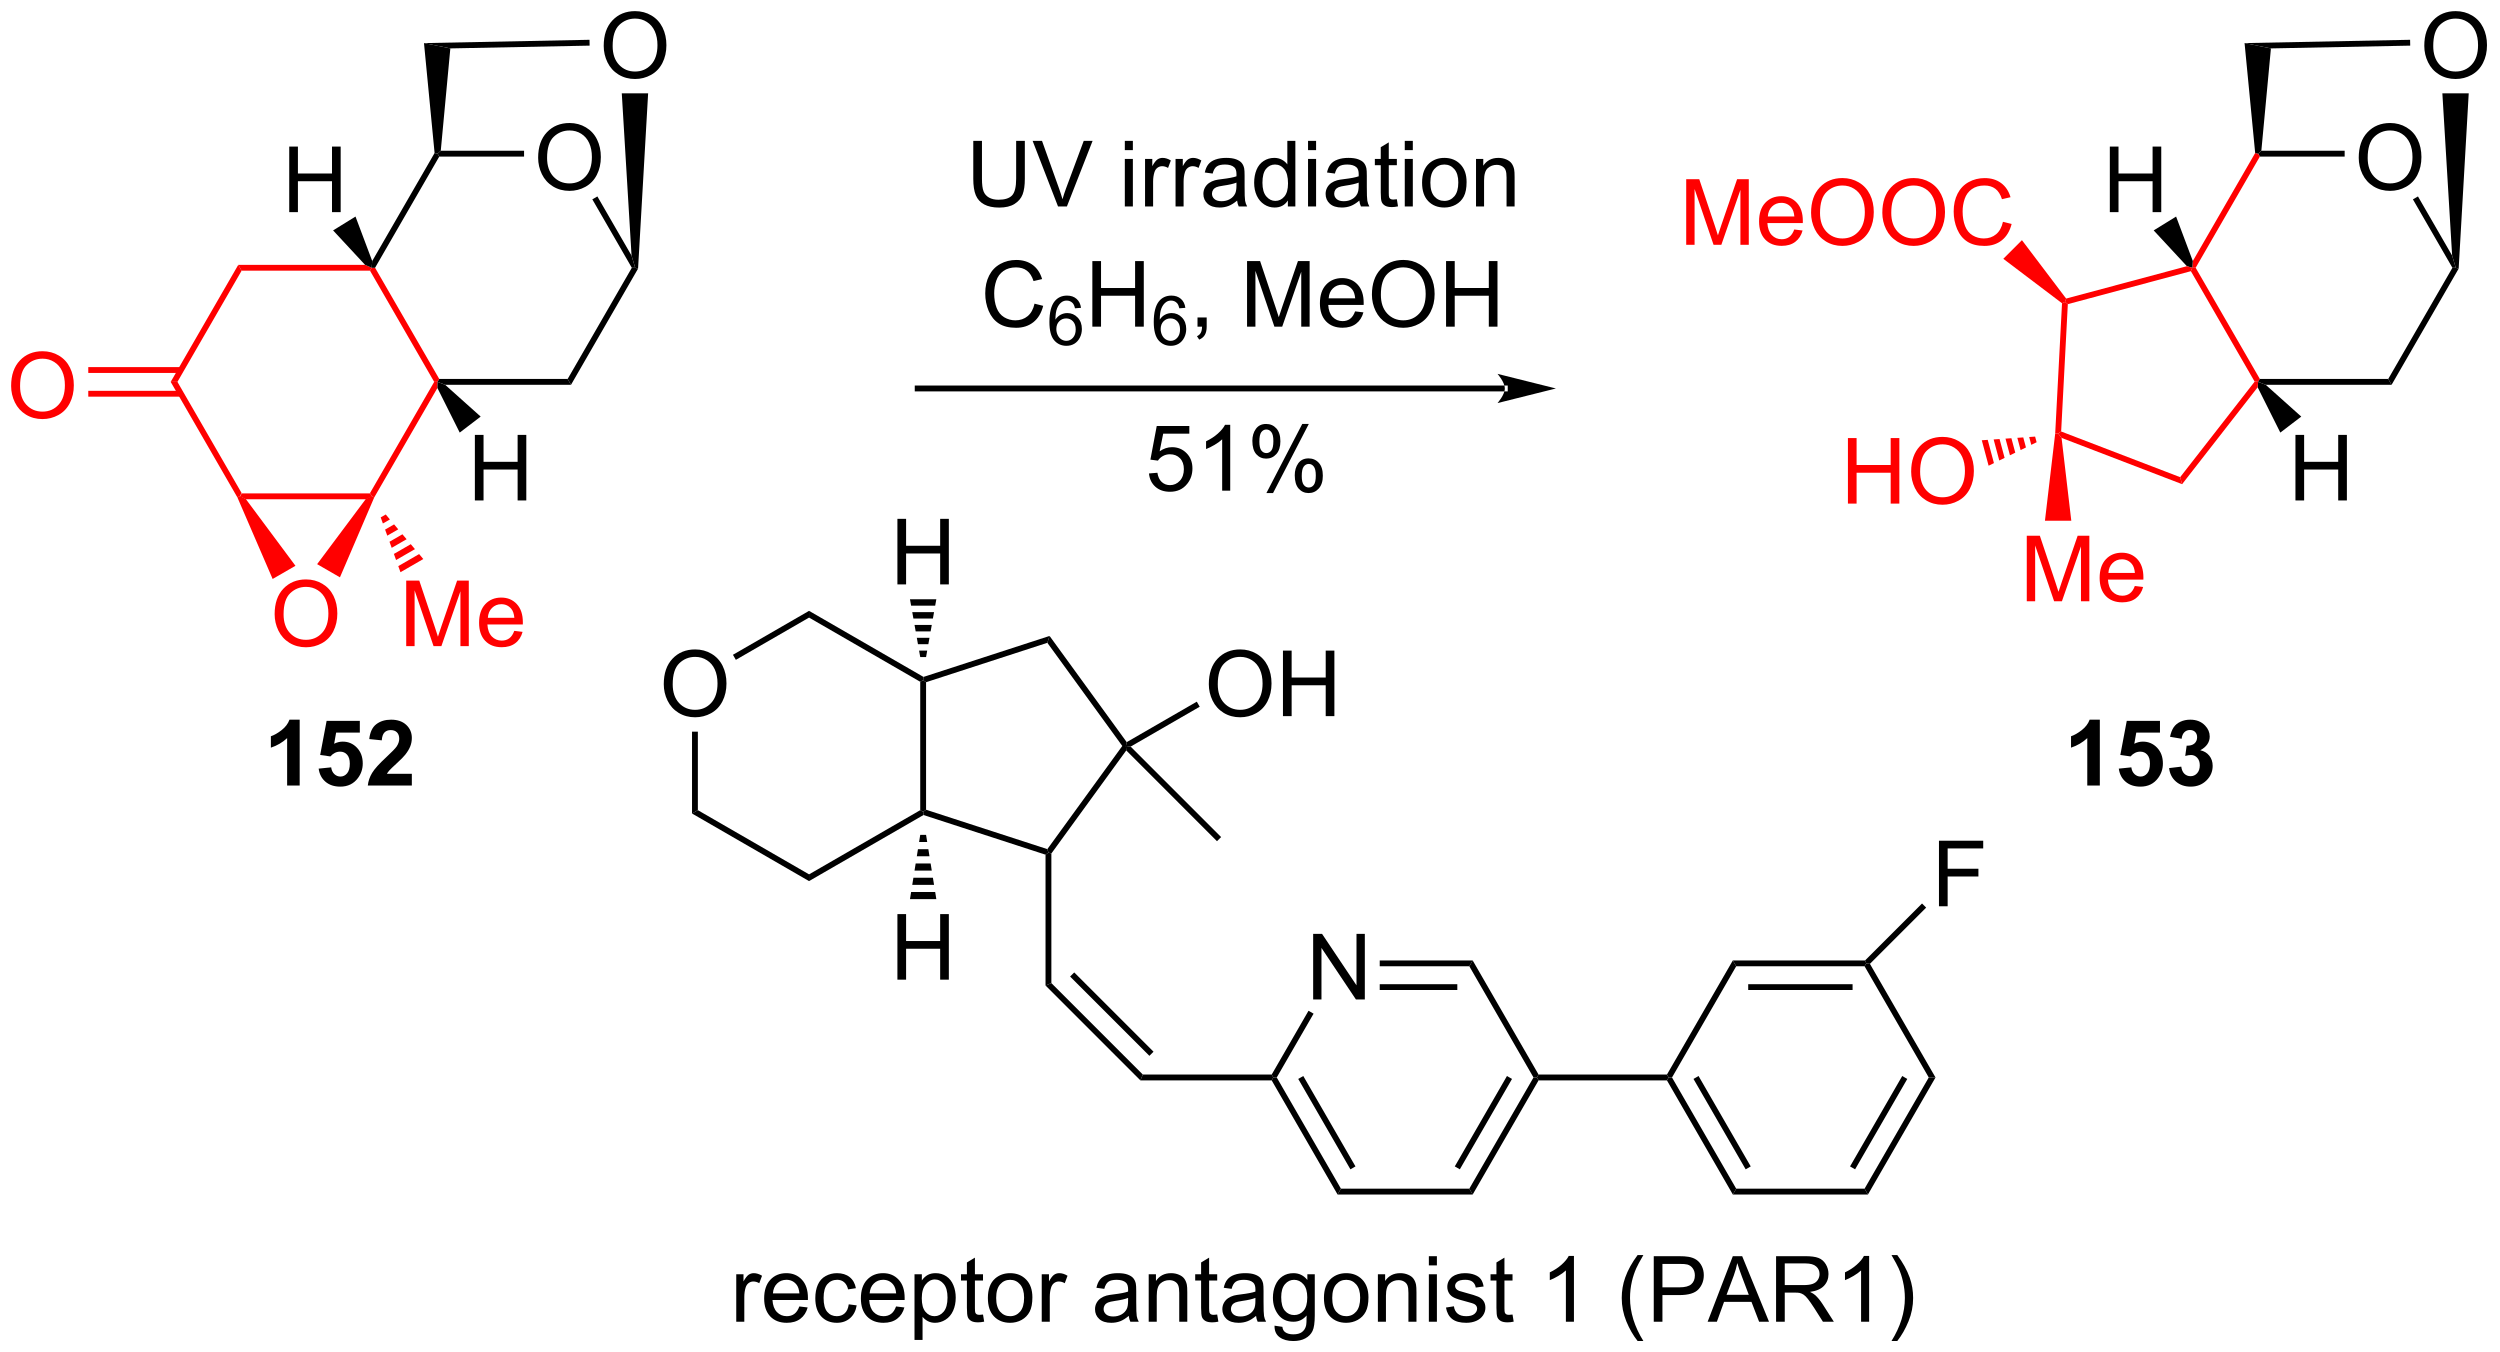 <?xml version="1.0" encoding="UTF-8"?>
<!DOCTYPE svg PUBLIC '-//W3C//DTD SVG 1.0//EN'
          'http://www.w3.org/TR/2001/REC-SVG-20010904/DTD/svg10.dtd'>
<svg stroke-dasharray="none" shape-rendering="auto" xmlns="http://www.w3.org/2000/svg" font-family="'Dialog'" text-rendering="auto" width="599" fill-opacity="1" color-interpolation="auto" color-rendering="auto" preserveAspectRatio="xMidYMid meet" font-size="12px" viewBox="0 0 599 324" fill="black" xmlns:xlink="http://www.w3.org/1999/xlink" stroke="black" image-rendering="auto" stroke-miterlimit="10" stroke-linecap="square" stroke-linejoin="miter" font-style="normal" stroke-width="1" height="324" stroke-dashoffset="0" font-weight="normal" stroke-opacity="1"
><!--Generated by the Batik Graphics2D SVG Generator--><defs id="genericDefs"
  /><g
  ><defs id="defs1"
    ><clipPath clipPathUnits="userSpaceOnUse" id="clipPath1"
      ><path d="M1.032 1.598 L225.483 1.598 L225.483 123.086 L1.032 123.086 L1.032 1.598 Z"
      /></clipPath
      ><clipPath clipPathUnits="userSpaceOnUse" id="clipPath2"
      ><path d="M-0.582 22.284 L-0.582 140.394 L217.628 140.394 L217.628 22.284 Z"
      /></clipPath
    ></defs
    ><g fill="red" transform="scale(2.667,2.667) translate(-1.032,-1.598) matrix(1.029,0,0,1.029,1.63,-21.323)" stroke="red"
    ><path d="M20.882 65.863 L20.377 65.608 L20.524 65.353 L31.738 65.353 L31.885 65.608 L31.378 65.863 Z" stroke="none" clip-path="url(#clipPath2)"
    /></g
    ><g fill="red" transform="matrix(2.743,0,0,2.743,1.596,-61.124)" stroke="red"
    ><path d="M32.106 65.735 L31.885 65.608 L31.738 65.353 L37.345 55.641 L37.64 55.641 L37.626 56.174 Z" stroke="none" clip-path="url(#clipPath2)"
    /></g
    ><g fill="red" transform="matrix(2.743,0,0,2.743,1.596,-61.124)" stroke="red"
    ><path d="M37.787 55.386 L37.64 55.641 L37.345 55.641 L31.738 45.929 L31.885 45.674 L32.18 45.674 Z" stroke="none" clip-path="url(#clipPath2)"
    /></g
    ><g fill="red" transform="matrix(2.743,0,0,2.743,1.596,-61.124)" stroke="red"
    ><path d="M31.307 45.419 L31.885 45.674 L31.738 45.929 L20.524 45.929 L20.229 45.419 Z" stroke="none" clip-path="url(#clipPath2)"
    /></g
    ><g fill="red" transform="matrix(2.743,0,0,2.743,1.596,-61.124)" stroke="red"
    ><path d="M20.229 45.419 L20.524 45.929 L14.917 55.641 L14.328 55.641 Z" stroke="none" clip-path="url(#clipPath2)"
    /></g
    ><g fill="red" transform="matrix(2.743,0,0,2.743,1.596,-61.124)" stroke="red"
    ><path d="M14.328 55.641 L14.917 55.641 L20.524 65.353 L20.377 65.608 L20.156 65.735 Z" stroke="none" clip-path="url(#clipPath2)"
    /></g
    ><g transform="matrix(2.743,0,0,2.743,1.596,-61.124)"
    ><path d="M46.425 36.068 Q46.425 34.641 47.191 33.837 Q47.956 33.029 49.167 33.029 Q49.959 33.029 50.594 33.41 Q51.232 33.787 51.566 34.464 Q51.902 35.141 51.902 36.001 Q51.902 36.873 51.55 37.56 Q51.199 38.248 50.553 38.602 Q49.909 38.956 49.162 38.956 Q48.355 38.956 47.717 38.566 Q47.081 38.172 46.753 37.498 Q46.425 36.821 46.425 36.068 ZM47.206 36.079 Q47.206 37.115 47.761 37.712 Q48.318 38.305 49.159 38.305 Q50.014 38.305 50.566 37.704 Q51.12 37.102 51.12 35.998 Q51.12 35.297 50.883 34.777 Q50.646 34.256 50.191 33.969 Q49.737 33.68 49.17 33.68 Q48.365 33.68 47.784 34.235 Q47.206 34.787 47.206 36.079 Z" stroke="none" clip-path="url(#clipPath2)"
    /></g
    ><g transform="matrix(2.743,0,0,2.743,1.596,-61.124)"
    ><path d="M38.301 55.896 L37.64 55.641 L37.787 55.386 L49.001 55.386 L49.296 55.896 Z" stroke="none" clip-path="url(#clipPath2)"
    /></g
    ><g transform="matrix(2.743,0,0,2.743,1.596,-61.124)"
    ><path d="M49.296 55.896 L49.001 55.386 L54.608 45.674 L54.903 45.674 L55.153 45.75 Z" stroke="none" clip-path="url(#clipPath2)"
    /></g
    ><g transform="matrix(2.743,0,0,2.743,1.596,-61.124)"
    ><path d="M54.584 44.611 L54.903 45.674 L54.608 45.674 L51.157 39.697 L51.599 39.442 Z" stroke="none" clip-path="url(#clipPath2)"
    /></g
    ><g transform="matrix(2.743,0,0,2.743,1.596,-61.124)"
    ><path d="M45.195 35.452 L45.195 35.962 L37.787 35.962 L37.64 35.707 L37.919 35.452 Z" stroke="none" clip-path="url(#clipPath2)"
    /></g
    ><g transform="matrix(2.743,0,0,2.743,1.596,-61.124)"
    ><path d="M37.379 35.649 L37.64 35.707 L37.787 35.962 L32.18 45.674 L31.885 45.674 L31.931 45.085 Z" stroke="none" clip-path="url(#clipPath2)"
    /></g
    ><g fill="red" transform="matrix(2.743,0,0,2.743,1.596,-61.124)" stroke="red"
    ><path d="M23.408 75.935 Q23.408 74.508 24.173 73.704 Q24.939 72.896 26.15 72.896 Q26.942 72.896 27.577 73.277 Q28.215 73.654 28.548 74.331 Q28.884 75.008 28.884 75.868 Q28.884 76.74 28.533 77.428 Q28.181 78.115 27.535 78.469 Q26.892 78.823 26.145 78.823 Q25.337 78.823 24.699 78.433 Q24.064 78.04 23.736 77.365 Q23.408 76.688 23.408 75.935 ZM24.189 75.946 Q24.189 76.982 24.744 77.579 Q25.301 78.172 26.142 78.172 Q26.996 78.172 27.548 77.571 Q28.103 76.969 28.103 75.865 Q28.103 75.165 27.866 74.644 Q27.629 74.123 27.173 73.837 Q26.72 73.547 26.152 73.547 Q25.348 73.547 24.767 74.102 Q24.189 74.654 24.189 75.946 Z" stroke="none" clip-path="url(#clipPath2)"
    /></g
    ><g fill="red" transform="matrix(2.743,0,0,2.743,1.596,-61.124)" stroke="red"
    ><path d="M20.156 65.735 L20.377 65.608 L20.882 65.863 L25.226 71.705 L23.233 72.856 Z" stroke="none" clip-path="url(#clipPath2)"
    /></g
    ><g fill="red" transform="matrix(2.743,0,0,2.743,1.596,-61.124)" stroke="red"
    ><path d="M29.112 72.713 L27.119 71.562 L31.378 65.863 L31.885 65.608 L32.106 65.735 Z" stroke="none" clip-path="url(#clipPath2)"
    /></g
    ><g transform="matrix(2.743,0,0,2.743,1.596,-61.124)"
    ><path d="M37.919 35.452 L37.64 35.707 L37.379 35.649 L36.453 26.048 L38.755 26.512 Z" stroke="none" clip-path="url(#clipPath2)"
    /></g
    ><g transform="matrix(2.743,0,0,2.743,1.596,-61.124)"
    ><path d="M52.152 26.296 Q52.152 24.869 52.917 24.064 Q53.683 23.256 54.894 23.256 Q55.686 23.256 56.321 23.637 Q56.959 24.014 57.292 24.691 Q57.628 25.369 57.628 26.228 Q57.628 27.1 57.277 27.788 Q56.925 28.475 56.279 28.829 Q55.636 29.184 54.889 29.184 Q54.081 29.184 53.443 28.793 Q52.808 28.4 52.48 27.725 Q52.152 27.048 52.152 26.296 ZM52.933 26.306 Q52.933 27.342 53.488 27.939 Q54.045 28.532 54.886 28.532 Q55.74 28.532 56.292 27.931 Q56.847 27.329 56.847 26.225 Q56.847 25.525 56.61 25.004 Q56.373 24.483 55.917 24.197 Q55.464 23.907 54.897 23.907 Q54.092 23.907 53.511 24.462 Q52.933 25.014 52.933 26.306 Z" stroke="none" clip-path="url(#clipPath2)"
    /></g
    ><g transform="matrix(2.743,0,0,2.743,1.596,-61.124)"
    ><path d="M55.153 45.75 L54.903 45.674 L54.584 44.611 L53.73 30.439 L56.032 30.436 Z" stroke="none" clip-path="url(#clipPath2)"
    /></g
    ><g transform="matrix(2.743,0,0,2.743,1.596,-61.124)"
    ><path d="M38.755 26.512 L36.453 26.048 L50.912 25.759 L50.922 26.269 Z" stroke="none" clip-path="url(#clipPath2)"
    /></g
    ><g transform="matrix(2.743,0,0,2.743,1.596,-61.124)"
    ><path d="M24.683 40.814 L24.683 35.087 L25.441 35.087 L25.441 37.439 L28.418 37.439 L28.418 35.087 L29.175 35.087 L29.175 40.814 L28.418 40.814 L28.418 38.114 L25.441 38.114 L25.441 40.814 L24.683 40.814 Z" stroke="none" clip-path="url(#clipPath2)"
    /></g
    ><g transform="matrix(2.743,0,0,2.743,1.596,-61.124)"
    ><path d="M31.931 45.085 L31.885 45.674 L31.307 45.419 L28.514 42.41 L30.471 41.2 Z" stroke="none" clip-path="url(#clipPath2)"
    /></g
    ><g transform="matrix(2.743,0,0,2.743,1.596,-61.124)"
    ><path d="M40.898 65.998 L40.898 60.271 L41.655 60.271 L41.655 62.623 L44.632 62.623 L44.632 60.271 L45.39 60.271 L45.39 65.998 L44.632 65.998 L44.632 63.297 L41.655 63.297 L41.655 65.998 L40.898 65.998 Z" stroke="none" clip-path="url(#clipPath2)"
    /></g
    ><g transform="matrix(2.743,0,0,2.743,1.596,-61.124)"
    ><path d="M37.626 56.174 L37.64 55.641 L38.301 55.896 L41.404 58.673 L39.575 60.07 Z" stroke="none" clip-path="url(#clipPath2)"
    /></g
    ><g fill="red" transform="matrix(2.743,0,0,2.743,1.596,-61.124)" stroke="red"
    ><path d="M0.39 56.002 Q0.39 54.575 1.156 53.77 Q1.922 52.963 3.132 52.963 Q3.924 52.963 4.56 53.343 Q5.198 53.721 5.531 54.398 Q5.867 55.075 5.867 55.934 Q5.867 56.807 5.515 57.494 Q5.164 58.182 4.518 58.536 Q3.875 58.89 3.127 58.89 Q2.32 58.89 1.682 58.499 Q1.047 58.106 0.718 57.432 Q0.39 56.755 0.39 56.002 ZM1.172 56.012 Q1.172 57.049 1.726 57.645 Q2.284 58.239 3.125 58.239 Q3.979 58.239 4.531 57.637 Q5.086 57.036 5.086 55.932 Q5.086 55.231 4.849 54.71 Q4.612 54.189 4.156 53.903 Q3.703 53.614 3.135 53.614 Q2.33 53.614 1.75 54.169 Q1.172 54.721 1.172 56.012 Z" stroke="none" clip-path="url(#clipPath2)"
    /></g
    ><g fill="red" transform="matrix(2.743,0,0,2.743,1.596,-61.124)" stroke="red"
    ><path d="M15.22 54.35 L7.129 54.35 L7.129 54.86 L15.22 54.86 ZM15.22 56.422 L7.129 56.422 L7.129 56.932 L15.22 56.932 Z" stroke="none" clip-path="url(#clipPath2)"
    /></g
    ><g fill="red" transform="matrix(2.743,0,0,2.743,1.596,-61.124)" stroke="red"
    ><path d="M34.901 78.725 L34.901 72.998 L36.042 72.998 L37.399 77.053 Q37.586 77.618 37.672 77.899 Q37.769 77.587 37.977 76.982 L39.347 72.998 L40.367 72.998 L40.367 78.725 L39.636 78.725 L39.636 73.93 L37.972 78.725 L37.289 78.725 L35.633 73.85 L35.633 78.725 L34.901 78.725 ZM44.339 77.389 L45.065 77.477 Q44.894 78.115 44.427 78.467 Q43.964 78.818 43.242 78.818 Q42.331 78.818 41.797 78.258 Q41.266 77.696 41.266 76.685 Q41.266 75.639 41.805 75.06 Q42.344 74.482 43.203 74.482 Q44.034 74.482 44.56 75.05 Q45.089 75.615 45.089 76.641 Q45.089 76.704 45.086 76.829 L41.992 76.829 Q42.032 77.514 42.378 77.878 Q42.727 78.24 43.245 78.24 Q43.633 78.24 43.907 78.037 Q44.18 77.834 44.339 77.389 ZM42.032 76.251 L44.347 76.251 Q44.3 75.727 44.081 75.467 Q43.745 75.06 43.211 75.06 Q42.727 75.06 42.396 75.386 Q42.065 75.709 42.032 76.251 Z" stroke="none" clip-path="url(#clipPath2)"
    /></g
    ><g fill="red" transform="matrix(2.743,0,0,2.743,1.596,-61.124)" stroke="red"
    ><path d="M33.113 67.223 L33.477 67.656 L32.863 68.01 L32.671 67.478 ZM33.842 68.088 L34.206 68.52 L33.247 69.074 L33.055 68.542 ZM34.571 68.953 L34.935 69.385 L33.632 70.138 L33.439 69.606 ZM35.3 69.818 L35.665 70.25 L34.016 71.202 L33.824 70.67 ZM36.029 70.682 L36.394 71.115 L34.4 72.266 L34.208 71.734 Z" stroke="none" clip-path="url(#clipPath2)"
    /></g
    ><g transform="matrix(2.743,0,0,2.743,1.596,-61.124)"
    ><path d="M25.595 90.897 L24.499 90.897 L24.499 86.759 Q23.897 87.321 23.079 87.592 L23.079 86.595 Q23.509 86.454 24.012 86.064 Q24.517 85.67 24.704 85.147 L25.595 85.147 L25.595 90.897 ZM27.253 89.423 L28.346 89.311 Q28.393 89.681 28.622 89.9 Q28.854 90.116 29.154 90.116 Q29.497 90.116 29.734 89.837 Q29.974 89.556 29.974 88.993 Q29.974 88.467 29.737 88.204 Q29.503 87.939 29.122 87.939 Q28.651 87.939 28.276 88.358 L27.385 88.228 L27.948 85.249 L30.849 85.249 L30.849 86.275 L28.779 86.275 L28.607 87.249 Q28.974 87.064 29.357 87.064 Q30.088 87.064 30.596 87.595 Q31.104 88.126 31.104 88.975 Q31.104 89.681 30.693 90.235 Q30.135 90.996 29.143 90.996 Q28.349 90.996 27.849 90.569 Q27.349 90.142 27.253 89.423 ZM35.392 89.876 L35.392 90.897 L31.546 90.897 Q31.608 90.319 31.921 89.8 Q32.233 89.282 33.155 88.428 Q33.897 87.735 34.064 87.491 Q34.29 87.15 34.29 86.819 Q34.29 86.452 34.092 86.254 Q33.897 86.056 33.548 86.056 Q33.204 86.056 33.001 86.264 Q32.798 86.47 32.767 86.952 L31.673 86.842 Q31.772 85.936 32.288 85.543 Q32.803 85.147 33.577 85.147 Q34.423 85.147 34.907 85.605 Q35.392 86.061 35.392 86.741 Q35.392 87.126 35.254 87.478 Q35.116 87.827 34.814 88.209 Q34.616 88.462 34.095 88.939 Q33.577 89.415 33.436 89.571 Q33.298 89.728 33.212 89.876 L35.392 89.876 Z" stroke="none" clip-path="url(#clipPath2)"
    /></g
    ><g fill="red" transform="matrix(2.743,0,0,2.743,1.596,-61.124)" stroke="red"
    ><path d="M196.815 55.386 L196.667 55.641 L196.361 55.62 L190.79 45.971 L190.913 45.674 L191.208 45.674 Z" stroke="none" clip-path="url(#clipPath2)"
    /></g
    ><g transform="matrix(2.743,0,0,2.743,1.596,-61.124)"
    ><path d="M205.453 36.068 Q205.453 34.641 206.218 33.837 Q206.984 33.029 208.195 33.029 Q208.987 33.029 209.622 33.41 Q210.26 33.787 210.593 34.464 Q210.929 35.141 210.929 36.001 Q210.929 36.873 210.578 37.56 Q210.226 38.248 209.58 38.602 Q208.937 38.956 208.19 38.956 Q207.382 38.956 206.744 38.566 Q206.109 38.172 205.781 37.498 Q205.453 36.821 205.453 36.068 ZM206.234 36.079 Q206.234 37.115 206.789 37.712 Q207.346 38.305 208.187 38.305 Q209.041 38.305 209.593 37.704 Q210.148 37.102 210.148 35.998 Q210.148 35.297 209.911 34.777 Q209.674 34.256 209.218 33.969 Q208.765 33.68 208.198 33.68 Q207.393 33.68 206.812 34.235 Q206.234 34.787 206.234 36.079 Z" stroke="none" clip-path="url(#clipPath2)"
    /></g
    ><g transform="matrix(2.743,0,0,2.743,1.596,-61.124)"
    ><path d="M197.328 55.896 L196.667 55.641 L196.815 55.386 L208.029 55.386 L208.323 55.896 Z" stroke="none" clip-path="url(#clipPath2)"
    /></g
    ><g transform="matrix(2.743,0,0,2.743,1.596,-61.124)"
    ><path d="M208.323 55.896 L208.029 55.386 L213.636 45.674 L213.93 45.674 L214.181 45.75 Z" stroke="none" clip-path="url(#clipPath2)"
    /></g
    ><g transform="matrix(2.743,0,0,2.743,1.596,-61.124)"
    ><path d="M213.611 44.611 L213.93 45.674 L213.636 45.674 L210.185 39.697 L210.627 39.442 Z" stroke="none" clip-path="url(#clipPath2)"
    /></g
    ><g transform="matrix(2.743,0,0,2.743,1.596,-61.124)"
    ><path d="M204.223 35.452 L204.223 35.962 L196.815 35.962 L196.667 35.707 L196.946 35.452 Z" stroke="none" clip-path="url(#clipPath2)"
    /></g
    ><g fill="red" transform="matrix(2.743,0,0,2.743,1.596,-61.124)" stroke="red"
    ><path d="M196.407 35.649 L196.667 35.707 L196.815 35.962 L191.208 45.674 L190.913 45.674 L190.959 45.085 Z" stroke="none" clip-path="url(#clipPath2)"
    /></g
    ><g transform="matrix(2.743,0,0,2.743,1.596,-61.124)"
    ><path d="M196.946 35.452 L196.667 35.707 L196.407 35.649 L195.48 26.048 L197.783 26.512 Z" stroke="none" clip-path="url(#clipPath2)"
    /></g
    ><g transform="matrix(2.743,0,0,2.743,1.596,-61.124)"
    ><path d="M211.179 26.296 Q211.179 24.869 211.945 24.064 Q212.711 23.256 213.922 23.256 Q214.713 23.256 215.349 23.637 Q215.987 24.014 216.32 24.691 Q216.656 25.369 216.656 26.228 Q216.656 27.1 216.304 27.788 Q215.953 28.475 215.307 28.829 Q214.664 29.184 213.917 29.184 Q213.109 29.184 212.471 28.793 Q211.836 28.4 211.508 27.725 Q211.179 27.048 211.179 26.296 ZM211.961 26.306 Q211.961 27.342 212.516 27.939 Q213.073 28.532 213.914 28.532 Q214.768 28.532 215.32 27.931 Q215.875 27.329 215.875 26.225 Q215.875 25.525 215.638 25.004 Q215.401 24.483 214.945 24.197 Q214.492 23.907 213.924 23.907 Q213.12 23.907 212.539 24.462 Q211.961 25.014 211.961 26.306 Z" stroke="none" clip-path="url(#clipPath2)"
    /></g
    ><g transform="matrix(2.743,0,0,2.743,1.596,-61.124)"
    ><path d="M214.181 45.75 L213.93 45.674 L213.611 44.611 L212.758 30.439 L215.06 30.436 Z" stroke="none" clip-path="url(#clipPath2)"
    /></g
    ><g transform="matrix(2.743,0,0,2.743,1.596,-61.124)"
    ><path d="M197.783 26.512 L195.48 26.048 L209.94 25.759 L209.95 26.269 Z" stroke="none" clip-path="url(#clipPath2)"
    /></g
    ><g transform="matrix(2.743,0,0,2.743,1.596,-61.124)"
    ><path d="M183.711 40.814 L183.711 35.087 L184.469 35.087 L184.469 37.439 L187.446 37.439 L187.446 35.087 L188.203 35.087 L188.203 40.814 L187.446 40.814 L187.446 38.114 L184.469 38.114 L184.469 40.814 L183.711 40.814 Z" stroke="none" clip-path="url(#clipPath2)"
    /></g
    ><g transform="matrix(2.743,0,0,2.743,1.596,-61.124)"
    ><path d="M190.959 45.085 L190.913 45.674 L190.443 45.536 L187.541 42.41 L189.499 41.2 Z" stroke="none" clip-path="url(#clipPath2)"
    /></g
    ><g transform="matrix(2.743,0,0,2.743,1.596,-61.124)"
    ><path d="M199.925 65.998 L199.925 60.271 L200.683 60.271 L200.683 62.623 L203.66 62.623 L203.66 60.271 L204.417 60.271 L204.417 65.998 L203.66 65.998 L203.66 63.297 L200.683 63.297 L200.683 65.998 L199.925 65.998 Z" stroke="none" clip-path="url(#clipPath2)"
    /></g
    ><g transform="matrix(2.743,0,0,2.743,1.596,-61.124)"
    ><path d="M196.623 56.113 L196.667 55.641 L197.328 55.896 L200.432 58.673 L198.603 60.07 Z" stroke="none" clip-path="url(#clipPath2)"
    /></g
    ><g transform="matrix(2.743,0,0,2.743,1.596,-61.124)"
    ><path d="M182.837 90.897 L181.741 90.897 L181.741 86.759 Q181.139 87.321 180.322 87.592 L180.322 86.595 Q180.751 86.454 181.254 86.064 Q181.759 85.67 181.947 85.147 L182.837 85.147 L182.837 90.897 ZM184.495 89.423 L185.589 89.311 Q185.636 89.681 185.865 89.9 Q186.096 90.116 186.396 90.116 Q186.74 90.116 186.977 89.837 Q187.216 89.556 187.216 88.993 Q187.216 88.467 186.979 88.204 Q186.745 87.939 186.365 87.939 Q185.893 87.939 185.518 88.358 L184.628 88.228 L185.19 85.249 L188.091 85.249 L188.091 86.275 L186.021 86.275 L185.849 87.249 Q186.216 87.064 186.599 87.064 Q187.331 87.064 187.839 87.595 Q188.346 88.126 188.346 88.975 Q188.346 89.681 187.935 90.235 Q187.378 90.996 186.386 90.996 Q185.591 90.996 185.091 90.569 Q184.591 90.142 184.495 89.423 ZM188.889 89.376 L189.952 89.249 Q190.001 89.655 190.223 89.871 Q190.447 90.084 190.764 90.084 Q191.103 90.084 191.335 89.827 Q191.569 89.569 191.569 89.131 Q191.569 88.717 191.345 88.475 Q191.124 88.233 190.804 88.233 Q190.593 88.233 190.298 88.314 L190.421 87.42 Q190.866 87.431 191.1 87.228 Q191.335 87.022 191.335 86.681 Q191.335 86.392 191.163 86.22 Q190.991 86.048 190.705 86.048 Q190.423 86.048 190.223 86.243 Q190.025 86.439 189.983 86.814 L188.97 86.642 Q189.077 86.124 189.288 85.814 Q189.501 85.501 189.882 85.324 Q190.264 85.147 190.736 85.147 Q191.546 85.147 192.033 85.662 Q192.436 86.084 192.436 86.616 Q192.436 87.368 191.611 87.819 Q192.103 87.923 192.397 88.29 Q192.694 88.657 192.694 89.178 Q192.694 89.931 192.142 90.465 Q191.593 90.996 190.772 90.996 Q189.994 90.996 189.481 90.548 Q188.97 90.1 188.889 89.376 Z" stroke="none" clip-path="url(#clipPath2)"
    /></g
    ><g fill="red" transform="matrix(2.743,0,0,2.743,1.596,-61.124)" stroke="red"
    ><path d="M190.443 45.536 L190.913 45.674 L190.79 45.971 L180.042 48.851 L179.797 48.653 L179.894 48.363 Z" stroke="none" clip-path="url(#clipPath2)"
    /></g
    ><g fill="red" transform="matrix(2.743,0,0,2.743,1.596,-61.124)" stroke="red"
    ><path d="M179.535 48.772 L179.797 48.653 L180.042 48.851 L179.459 59.974 L179.194 60.146 L178.939 60.151 Z" stroke="none" clip-path="url(#clipPath2)"
    /></g
    ><g fill="red" transform="matrix(2.743,0,0,2.743,1.596,-61.124)" stroke="red"
    ><path d="M179.495 60.534 L179.194 60.146 L179.459 59.974 L189.854 63.964 L190.024 64.576 Z" stroke="none" clip-path="url(#clipPath2)"
    /></g
    ><g fill="red" transform="matrix(2.743,0,0,2.743,1.596,-61.124)" stroke="red"
    ><path d="M190.024 64.576 L189.854 63.964 L196.361 55.62 L196.667 55.641 L196.623 56.113 Z" stroke="none" clip-path="url(#clipPath2)"
    /></g
    ><g fill="red" transform="matrix(2.743,0,0,2.743,1.596,-61.124)" stroke="red"
    ><path d="M146.708 43.665 L146.708 37.938 L147.848 37.938 L149.205 41.993 Q149.392 42.558 149.478 42.84 Q149.575 42.527 149.783 41.923 L151.153 37.938 L152.174 37.938 L152.174 43.665 L151.442 43.665 L151.442 38.871 L149.778 43.665 L149.096 43.665 L147.439 38.79 L147.439 43.665 L146.708 43.665 ZM156.145 42.329 L156.872 42.418 Q156.7 43.056 156.234 43.407 Q155.77 43.759 155.049 43.759 Q154.137 43.759 153.603 43.199 Q153.072 42.636 153.072 41.626 Q153.072 40.579 153.611 40.001 Q154.15 39.423 155.01 39.423 Q155.84 39.423 156.366 39.99 Q156.895 40.556 156.895 41.582 Q156.895 41.644 156.892 41.769 L153.799 41.769 Q153.838 42.454 154.184 42.819 Q154.533 43.181 155.051 43.181 Q155.439 43.181 155.713 42.977 Q155.986 42.774 156.145 42.329 ZM153.838 41.191 L156.153 41.191 Q156.106 40.668 155.887 40.407 Q155.551 40.001 155.017 40.001 Q154.533 40.001 154.202 40.327 Q153.872 40.649 153.838 41.191 ZM157.615 40.876 Q157.615 39.449 158.381 38.644 Q159.146 37.837 160.357 37.837 Q161.149 37.837 161.784 38.217 Q162.422 38.595 162.756 39.272 Q163.092 39.949 163.092 40.808 Q163.092 41.681 162.74 42.368 Q162.388 43.056 161.743 43.41 Q161.1 43.764 160.352 43.764 Q159.545 43.764 158.907 43.373 Q158.271 42.98 157.943 42.306 Q157.615 41.629 157.615 40.876 ZM158.396 40.886 Q158.396 41.923 158.951 42.519 Q159.508 43.113 160.35 43.113 Q161.204 43.113 161.756 42.511 Q162.31 41.91 162.31 40.806 Q162.31 40.105 162.073 39.584 Q161.837 39.063 161.381 38.777 Q160.928 38.488 160.36 38.488 Q159.555 38.488 158.975 39.043 Q158.396 39.595 158.396 40.886 ZM163.838 40.876 Q163.838 39.449 164.603 38.644 Q165.369 37.837 166.58 37.837 Q167.372 37.837 168.007 38.217 Q168.645 38.595 168.978 39.272 Q169.314 39.949 169.314 40.808 Q169.314 41.681 168.963 42.368 Q168.611 43.056 167.965 43.41 Q167.322 43.764 166.575 43.764 Q165.767 43.764 165.129 43.373 Q164.494 42.98 164.166 42.306 Q163.838 41.629 163.838 40.876 ZM164.619 40.886 Q164.619 41.923 165.174 42.519 Q165.731 43.113 166.572 43.113 Q167.426 43.113 167.978 42.511 Q168.533 41.91 168.533 40.806 Q168.533 40.105 168.296 39.584 Q168.059 39.063 167.603 38.777 Q167.15 38.488 166.583 38.488 Q165.778 38.488 165.197 39.043 Q164.619 39.595 164.619 40.886 ZM174.375 41.657 L175.133 41.847 Q174.896 42.782 174.277 43.274 Q173.657 43.764 172.763 43.764 Q171.837 43.764 171.256 43.386 Q170.678 43.009 170.373 42.295 Q170.071 41.579 170.071 40.759 Q170.071 39.863 170.412 39.199 Q170.756 38.532 171.386 38.186 Q172.016 37.84 172.774 37.84 Q173.633 37.84 174.219 38.277 Q174.805 38.715 175.037 39.509 L174.29 39.683 Q174.092 39.058 173.712 38.774 Q173.334 38.488 172.758 38.488 Q172.1 38.488 171.654 38.806 Q171.212 39.121 171.032 39.655 Q170.852 40.188 170.852 40.754 Q170.852 41.485 171.066 42.03 Q171.279 42.574 171.727 42.845 Q172.178 43.113 172.701 43.113 Q173.337 43.113 173.777 42.746 Q174.219 42.379 174.375 41.657 Z" stroke="none" clip-path="url(#clipPath2)"
    /></g
    ><g fill="red" transform="matrix(2.743,0,0,2.743,1.596,-61.124)" stroke="red"
    ><path d="M179.894 48.363 L179.797 48.653 L179.535 48.772 L174.406 44.89 L176.034 43.262 Z" stroke="none" clip-path="url(#clipPath2)"
    /></g
    ><g fill="red" transform="matrix(2.743,0,0,2.743,1.596,-61.124)" stroke="red"
    ><path d="M160.834 66.274 L160.834 60.548 L161.591 60.548 L161.591 62.899 L164.568 62.899 L164.568 60.548 L165.326 60.548 L165.326 66.274 L164.568 66.274 L164.568 63.574 L161.591 63.574 L161.591 66.274 L160.834 66.274 ZM166.358 63.485 Q166.358 62.058 167.124 61.254 Q167.89 60.446 169.101 60.446 Q169.892 60.446 170.528 60.827 Q171.166 61.204 171.499 61.881 Q171.835 62.558 171.835 63.418 Q171.835 64.29 171.483 64.978 Q171.132 65.665 170.486 66.019 Q169.843 66.373 169.095 66.373 Q168.288 66.373 167.65 65.983 Q167.015 65.59 166.686 64.915 Q166.358 64.238 166.358 63.485 ZM167.14 63.496 Q167.14 64.532 167.694 65.129 Q168.252 65.722 169.093 65.722 Q169.947 65.722 170.499 65.121 Q171.054 64.519 171.054 63.415 Q171.054 62.715 170.817 62.194 Q170.58 61.673 170.124 61.386 Q169.671 61.097 169.103 61.097 Q168.298 61.097 167.718 61.652 Q167.14 62.204 167.14 63.496 Z" stroke="none" clip-path="url(#clipPath2)"
    /></g
    ><g fill="red" transform="matrix(2.743,0,0,2.743,1.596,-61.124)" stroke="red"
    ><path d="M177.316 60.913 L176.85 61.141 L176.667 60.456 L177.184 60.42 ZM176.384 61.369 L175.918 61.597 L175.632 60.527 L176.149 60.492 ZM175.452 61.825 L174.986 62.053 L174.597 60.598 L175.114 60.563 ZM174.52 62.281 L174.054 62.508 L173.562 60.67 L174.079 60.634 ZM173.588 62.736 L173.122 62.964 L172.527 60.741 L173.044 60.705 Z" stroke="none" clip-path="url(#clipPath2)"
    /></g
    ><g fill="red" transform="matrix(2.743,0,0,2.743,1.596,-61.124)" stroke="red"
    ><path d="M176.456 74.804 L176.456 69.078 L177.597 69.078 L178.953 73.132 Q179.141 73.698 179.227 73.979 Q179.323 73.666 179.532 73.062 L180.901 69.078 L181.922 69.078 L181.922 74.804 L181.19 74.804 L181.19 70.01 L179.526 74.804 L178.844 74.804 L177.188 69.929 L177.188 74.804 L176.456 74.804 ZM185.894 73.469 L186.62 73.557 Q186.448 74.195 185.982 74.547 Q185.519 74.898 184.797 74.898 Q183.886 74.898 183.352 74.338 Q182.821 73.776 182.821 72.765 Q182.821 71.719 183.36 71.14 Q183.899 70.562 184.758 70.562 Q185.589 70.562 186.115 71.13 Q186.644 71.695 186.644 72.721 Q186.644 72.784 186.641 72.909 L183.547 72.909 Q183.586 73.594 183.933 73.958 Q184.282 74.32 184.8 74.32 Q185.188 74.32 185.461 74.117 Q185.735 73.914 185.894 73.469 ZM183.586 72.33 L185.901 72.33 Q185.855 71.807 185.636 71.547 Q185.3 71.14 184.766 71.14 Q184.282 71.14 183.951 71.466 Q183.62 71.789 183.586 72.33 Z" stroke="none" clip-path="url(#clipPath2)"
    /></g
    ><g fill="red" transform="matrix(2.743,0,0,2.743,1.596,-61.124)" stroke="red"
    ><path d="M178.939 60.151 L179.194 60.146 L179.495 60.534 L180.345 67.77 L178.043 67.77 Z" stroke="none" clip-path="url(#clipPath2)"
    /></g
    ><g transform="matrix(2.743,0,0,2.743,1.596,-61.124)"
    ><path d="M57.398 82.05 Q57.398 80.623 58.164 79.819 Q58.929 79.011 60.14 79.011 Q60.932 79.011 61.567 79.391 Q62.205 79.769 62.539 80.446 Q62.875 81.123 62.875 81.983 Q62.875 82.855 62.523 83.543 Q62.172 84.23 61.526 84.584 Q60.882 84.938 60.135 84.938 Q59.328 84.938 58.69 84.548 Q58.054 84.154 57.726 83.48 Q57.398 82.803 57.398 82.05 ZM58.179 82.061 Q58.179 83.097 58.734 83.694 Q59.291 84.287 60.132 84.287 Q60.987 84.287 61.539 83.686 Q62.093 83.084 62.093 81.98 Q62.093 81.279 61.856 80.759 Q61.619 80.238 61.164 79.951 Q60.711 79.662 60.143 79.662 Q59.338 79.662 58.757 80.217 Q58.179 80.769 58.179 82.061 Z" stroke="none" clip-path="url(#clipPath2)"
    /></g
    ><g transform="matrix(2.743,0,0,2.743,1.596,-61.124)"
    ><path d="M80.31 93.013 L80.055 93.198 L79.8 93.051 L79.8 81.837 L80.055 81.689 L80.31 81.875 Z" stroke="none" clip-path="url(#clipPath2)"
    /></g
    ><g transform="matrix(2.743,0,0,2.743,1.596,-61.124)"
    ><path d="M80.084 81.412 L80.055 81.689 L79.8 81.837 L70.088 76.23 L70.088 75.641 Z" stroke="none" clip-path="url(#clipPath2)"
    /></g
    ><g transform="matrix(2.743,0,0,2.743,1.596,-61.124)"
    ><path d="M70.088 75.641 L70.088 76.23 L63.695 79.921 L63.44 79.479 Z" stroke="none" clip-path="url(#clipPath2)"
    /></g
    ><g transform="matrix(2.743,0,0,2.743,1.596,-61.124)"
    ><path d="M59.866 86.192 L60.376 86.192 L60.376 93.051 L59.866 93.345 Z" stroke="none" clip-path="url(#clipPath2)"
    /></g
    ><g transform="matrix(2.743,0,0,2.743,1.596,-61.124)"
    ><path d="M59.866 93.345 L60.376 93.051 L70.088 98.658 L70.088 99.247 Z" stroke="none" clip-path="url(#clipPath2)"
    /></g
    ><g transform="matrix(2.743,0,0,2.743,1.596,-61.124)"
    ><path d="M70.088 99.247 L70.088 98.658 L79.8 93.051 L80.055 93.198 L80.084 93.476 Z" stroke="none" clip-path="url(#clipPath2)"
    /></g
    ><g transform="matrix(2.743,0,0,2.743,1.596,-61.124)"
    ><path d="M80.084 93.476 L80.055 93.198 L80.31 93.013 L90.903 96.455 L91 96.754 L90.745 96.94 Z" stroke="none" clip-path="url(#clipPath2)"
    /></g
    ><g transform="matrix(2.743,0,0,2.743,1.596,-61.124)"
    ><path d="M91.255 96.837 L91 96.754 L90.903 96.455 L97.45 87.444 L97.765 87.444 L97.796 87.835 Z" stroke="none" clip-path="url(#clipPath2)"
    /></g
    ><g transform="matrix(2.743,0,0,2.743,1.596,-61.124)"
    ><path d="M97.836 87.108 L97.765 87.444 L97.45 87.444 L90.903 78.433 L91.098 77.833 Z" stroke="none" clip-path="url(#clipPath2)"
    /></g
    ><g transform="matrix(2.743,0,0,2.743,1.596,-61.124)"
    ><path d="M91.098 77.833 L90.903 78.433 L80.31 81.875 L80.055 81.689 L80.084 81.412 Z" stroke="none" clip-path="url(#clipPath2)"
    /></g
    ><g transform="matrix(2.743,0,0,2.743,1.596,-61.124)"
    ><path d="M90.745 96.94 L91 96.754 L91.255 96.837 L91.255 108.157 L90.745 108.369 Z" stroke="none" clip-path="url(#clipPath2)"
    /></g
    ><g transform="matrix(2.743,0,0,2.743,1.596,-61.124)"
    ><path d="M90.745 108.369 L91.255 108.157 L99.244 116.146 L99.032 116.656 ZM92.891 107.585 L99.816 114.51 L100.177 114.149 L93.252 107.225 Z" stroke="none" clip-path="url(#clipPath2)"
    /></g
    ><g transform="matrix(2.743,0,0,2.743,1.596,-61.124)"
    ><path d="M99.032 116.656 L99.244 116.146 L110.499 116.146 L110.647 116.401 L110.499 116.656 Z" stroke="none" clip-path="url(#clipPath2)"
    /></g
    ><g transform="matrix(2.743,0,0,2.743,1.596,-61.124)"
    ><path d="M114.122 109.584 L114.122 103.858 L114.9 103.858 L117.908 108.352 L117.908 103.858 L118.635 103.858 L118.635 109.584 L117.856 109.584 L114.848 105.084 L114.848 109.584 L114.122 109.584 Z" stroke="none" clip-path="url(#clipPath2)"
    /></g
    ><g transform="matrix(2.743,0,0,2.743,1.596,-61.124)"
    ><path d="M110.499 116.656 L110.647 116.401 L110.941 116.401 L116.548 126.113 L116.254 126.623 ZM112.818 116.528 L117.376 124.424 L117.818 124.169 L113.26 116.273 Z" stroke="none" clip-path="url(#clipPath2)"
    /></g
    ><g transform="matrix(2.743,0,0,2.743,1.596,-61.124)"
    ><path d="M116.254 126.623 L116.548 126.113 L127.763 126.113 L128.057 126.623 Z" stroke="none" clip-path="url(#clipPath2)"
    /></g
    ><g transform="matrix(2.743,0,0,2.743,1.596,-61.124)"
    ><path d="M128.057 126.623 L127.763 126.113 L133.37 116.401 L133.664 116.401 L133.811 116.656 ZM126.935 124.424 L131.493 116.528 L131.051 116.273 L126.493 124.169 Z" stroke="none" clip-path="url(#clipPath2)"
    /></g
    ><g transform="matrix(2.743,0,0,2.743,1.596,-61.124)"
    ><path d="M133.811 116.146 L133.664 116.401 L133.37 116.401 L127.763 106.689 L128.057 106.179 Z" stroke="none" clip-path="url(#clipPath2)"
    /></g
    ><g transform="matrix(2.743,0,0,2.743,1.596,-61.124)"
    ><path d="M128.057 106.179 L127.763 106.689 L119.937 106.689 L119.937 106.179 ZM126.714 108.251 L119.937 108.251 L119.937 108.761 L126.714 108.761 Z" stroke="none" clip-path="url(#clipPath2)"
    /></g
    ><g transform="matrix(2.743,0,0,2.743,1.596,-61.124)"
    ><path d="M113.717 110.573 L114.159 110.828 L110.941 116.401 L110.647 116.401 L110.499 116.146 Z" stroke="none" clip-path="url(#clipPath2)"
    /></g
    ><g transform="matrix(2.743,0,0,2.743,1.596,-61.124)"
    ><path d="M133.811 116.656 L133.664 116.401 L133.811 116.146 L145.025 116.146 L145.173 116.401 L145.025 116.656 Z" stroke="none" clip-path="url(#clipPath2)"
    /></g
    ><g transform="matrix(2.743,0,0,2.743,1.596,-61.124)"
    ><path d="M145.025 116.656 L145.173 116.401 L145.467 116.401 L151.074 126.113 L150.78 126.623 ZM147.344 116.528 L151.902 124.424 L152.344 124.169 L147.786 116.273 Z" stroke="none" clip-path="url(#clipPath2)"
    /></g
    ><g transform="matrix(2.743,0,0,2.743,1.596,-61.124)"
    ><path d="M150.78 126.623 L151.074 126.113 L162.288 126.113 L162.583 126.623 Z" stroke="none" clip-path="url(#clipPath2)"
    /></g
    ><g transform="matrix(2.743,0,0,2.743,1.596,-61.124)"
    ><path d="M162.583 126.623 L162.288 126.113 L167.895 116.401 L168.485 116.401 ZM161.461 124.424 L166.019 116.528 L165.577 116.273 L161.019 124.169 Z" stroke="none" clip-path="url(#clipPath2)"
    /></g
    ><g transform="matrix(2.743,0,0,2.743,1.596,-61.124)"
    ><path d="M168.485 116.401 L167.895 116.401 L162.288 106.689 L162.436 106.434 L162.755 106.476 Z" stroke="none" clip-path="url(#clipPath2)"
    /></g
    ><g transform="matrix(2.743,0,0,2.743,1.596,-61.124)"
    ><path d="M162.33 106.179 L162.436 106.434 L162.288 106.689 L151.074 106.689 L150.78 106.179 ZM161.24 108.251 L152.123 108.251 L152.123 108.761 L161.24 108.761 Z" stroke="none" clip-path="url(#clipPath2)"
    /></g
    ><g transform="matrix(2.743,0,0,2.743,1.596,-61.124)"
    ><path d="M150.78 106.179 L151.074 106.689 L145.467 116.401 L145.173 116.401 L145.025 116.146 Z" stroke="none" clip-path="url(#clipPath2)"
    /></g
    ><g transform="matrix(2.743,0,0,2.743,1.596,-61.124)"
    ><path d="M168.786 101.446 L168.786 95.72 L172.651 95.72 L172.651 96.394 L169.544 96.394 L169.544 98.168 L172.232 98.168 L172.232 98.845 L169.544 98.845 L169.544 101.446 L168.786 101.446 Z" stroke="none" clip-path="url(#clipPath2)"
    /></g
    ><g transform="matrix(2.743,0,0,2.743,1.596,-61.124)"
    ><path d="M162.755 106.476 L162.436 106.434 L162.33 106.179 L167.306 101.203 L167.667 101.564 Z" stroke="none" clip-path="url(#clipPath2)"
    /></g
    ><g transform="matrix(2.743,0,0,2.743,1.596,-61.124)"
    ><path d="M105.008 82.05 Q105.008 80.623 105.774 79.819 Q106.54 79.011 107.751 79.011 Q108.542 79.011 109.178 79.391 Q109.816 79.769 110.149 80.446 Q110.485 81.123 110.485 81.983 Q110.485 82.855 110.133 83.543 Q109.782 84.23 109.136 84.584 Q108.493 84.938 107.745 84.938 Q106.938 84.938 106.3 84.548 Q105.665 84.154 105.337 83.48 Q105.008 82.803 105.008 82.05 ZM105.79 82.061 Q105.79 83.097 106.344 83.694 Q106.902 84.287 107.743 84.287 Q108.597 84.287 109.149 83.686 Q109.704 83.084 109.704 81.98 Q109.704 81.279 109.467 80.759 Q109.23 80.238 108.774 79.951 Q108.321 79.662 107.753 79.662 Q106.948 79.662 106.368 80.217 Q105.79 80.769 105.79 82.061 ZM111.484 84.839 L111.484 79.113 L112.242 79.113 L112.242 81.464 L115.218 81.464 L115.218 79.113 L115.976 79.113 L115.976 84.839 L115.218 84.839 L115.218 82.139 L112.242 82.139 L112.242 84.839 L111.484 84.839 Z" stroke="none" clip-path="url(#clipPath2)"
    /></g
    ><g transform="matrix(2.743,0,0,2.743,1.596,-61.124)"
    ><path d="M98.18 87.499 L97.765 87.444 L97.836 87.108 L103.957 83.574 L104.213 84.016 Z" stroke="none" clip-path="url(#clipPath2)"
    /></g
    ><g transform="matrix(2.743,0,0,2.743,1.596,-61.124)"
    ><path d="M97.796 87.835 L97.765 87.444 L98.18 87.499 L106.083 95.401 L105.722 95.762 Z" stroke="none" clip-path="url(#clipPath2)"
    /></g
    ><g transform="matrix(2.743,0,0,2.743,1.596,-61.124)"
    ><path d="M77.807 73.331 L77.807 67.604 L78.565 67.604 L78.565 69.956 L81.541 69.956 L81.541 67.604 L82.299 67.604 L82.299 73.331 L81.541 73.331 L81.541 70.63 L78.565 70.63 L78.565 73.331 L77.807 73.331 Z" stroke="none" clip-path="url(#clipPath2)"
    /></g
    ><g transform="matrix(2.743,0,0,2.743,1.596,-61.124)"
    ><path d="M79.8 79.677 L79.7 79.116 L80.409 79.116 L80.31 79.677 ZM79.601 78.555 L79.501 77.995 L80.609 77.995 L80.509 78.555 ZM79.402 77.434 L79.302 76.874 L80.808 76.874 L80.708 77.434 ZM79.203 76.313 L79.103 75.752 L81.007 75.752 L80.907 76.313 ZM79.004 75.191 L78.904 74.631 L81.206 74.631 L81.106 75.191 Z" stroke="none" clip-path="url(#clipPath2)"
    /></g
    ><g transform="matrix(2.743,0,0,2.743,1.596,-61.124)"
    ><path d="M77.807 107.857 L77.807 102.13 L78.565 102.13 L78.565 104.482 L81.541 104.482 L81.541 102.13 L82.299 102.13 L82.299 107.857 L81.541 107.857 L81.541 105.156 L78.565 105.156 L78.565 107.857 L77.807 107.857 Z" stroke="none" clip-path="url(#clipPath2)"
    /></g
    ><g transform="matrix(2.743,0,0,2.743,1.596,-61.124)"
    ><path d="M80.31 95.211 L80.409 95.834 L79.7 95.834 L79.8 95.211 ZM80.509 96.458 L80.609 97.081 L79.501 97.081 L79.601 96.458 ZM80.708 97.705 L80.808 98.328 L79.302 98.328 L79.402 97.705 ZM80.907 98.952 L81.007 99.575 L79.103 99.575 L79.203 98.952 ZM81.106 100.199 L81.206 100.822 L78.904 100.822 L79.004 100.199 Z" stroke="none" clip-path="url(#clipPath2)"
    /></g
    ><g transform="matrix(2.743,0,0,2.743,1.596,-61.124)"
    ><path d="M63.73 137.737 L63.73 133.588 L64.362 133.588 L64.362 134.216 Q64.605 133.776 64.808 133.635 Q65.013 133.494 65.261 133.494 Q65.615 133.494 65.982 133.721 L65.74 134.372 Q65.482 134.221 65.224 134.221 Q64.995 134.221 64.81 134.359 Q64.628 134.497 64.55 134.744 Q64.433 135.119 64.433 135.565 L64.433 137.737 L63.73 137.737 ZM69.24 136.401 L69.967 136.489 Q69.795 137.127 69.329 137.479 Q68.865 137.83 68.144 137.83 Q67.232 137.83 66.698 137.271 Q66.167 136.708 66.167 135.698 Q66.167 134.651 66.706 134.073 Q67.245 133.494 68.105 133.494 Q68.935 133.494 69.461 134.062 Q69.99 134.627 69.99 135.653 Q69.99 135.716 69.987 135.841 L66.894 135.841 Q66.933 136.526 67.279 136.89 Q67.628 137.252 68.146 137.252 Q68.534 137.252 68.808 137.049 Q69.081 136.846 69.24 136.401 ZM66.933 135.263 L69.248 135.263 Q69.201 134.739 68.982 134.479 Q68.646 134.073 68.112 134.073 Q67.628 134.073 67.297 134.398 Q66.967 134.721 66.933 135.263 ZM73.556 136.216 L74.249 136.307 Q74.135 137.021 73.668 137.427 Q73.202 137.83 72.523 137.83 Q71.671 137.83 71.153 137.273 Q70.635 136.716 70.635 135.677 Q70.635 135.005 70.856 134.502 Q71.08 133.997 71.536 133.747 Q71.991 133.494 72.525 133.494 Q73.202 133.494 73.632 133.836 Q74.062 134.177 74.181 134.807 L73.499 134.911 Q73.4 134.494 73.153 134.284 Q72.905 134.073 72.554 134.073 Q72.023 134.073 71.689 134.453 Q71.359 134.833 71.359 135.659 Q71.359 136.494 71.679 136.875 Q71.999 137.252 72.515 137.252 Q72.929 137.252 73.205 137 Q73.484 136.744 73.556 136.216 ZM77.689 136.401 L78.416 136.489 Q78.244 137.127 77.778 137.479 Q77.314 137.83 76.593 137.83 Q75.681 137.83 75.148 137.271 Q74.616 136.708 74.616 135.698 Q74.616 134.651 75.155 134.073 Q75.695 133.494 76.554 133.494 Q77.385 133.494 77.911 134.062 Q78.439 134.627 78.439 135.653 Q78.439 135.716 78.437 135.841 L75.343 135.841 Q75.382 136.526 75.728 136.89 Q76.077 137.252 76.596 137.252 Q76.984 137.252 77.257 137.049 Q77.53 136.846 77.689 136.401 ZM75.382 135.263 L77.697 135.263 Q77.65 134.739 77.431 134.479 Q77.096 134.073 76.562 134.073 Q76.077 134.073 75.747 134.398 Q75.416 134.721 75.382 135.263 ZM79.3 139.328 L79.3 133.588 L79.941 133.588 L79.941 134.127 Q80.167 133.81 80.451 133.653 Q80.737 133.494 81.144 133.494 Q81.675 133.494 82.081 133.768 Q82.487 134.041 82.693 134.539 Q82.901 135.036 82.901 135.63 Q82.901 136.268 82.672 136.778 Q82.443 137.286 82.008 137.56 Q81.573 137.83 81.092 137.83 Q80.74 137.83 80.461 137.682 Q80.183 137.534 80.003 137.307 L80.003 139.328 L79.3 139.328 ZM79.935 135.685 Q79.935 136.487 80.258 136.869 Q80.584 137.252 81.045 137.252 Q81.513 137.252 81.847 136.857 Q82.183 136.458 82.183 135.627 Q82.183 134.833 81.855 134.44 Q81.529 134.044 81.076 134.044 Q80.628 134.044 80.282 134.466 Q79.935 134.885 79.935 135.685 ZM85.283 137.107 L85.385 137.729 Q85.088 137.791 84.853 137.791 Q84.471 137.791 84.26 137.672 Q84.049 137.549 83.963 137.351 Q83.877 137.153 83.877 136.521 L83.877 134.135 L83.361 134.135 L83.361 133.588 L83.877 133.588 L83.877 132.56 L84.577 132.138 L84.577 133.588 L85.283 133.588 L85.283 134.135 L84.577 134.135 L84.577 136.56 Q84.577 136.862 84.614 136.948 Q84.65 137.034 84.734 137.086 Q84.82 137.135 84.976 137.135 Q85.093 137.135 85.283 137.107 ZM85.709 135.661 Q85.709 134.51 86.349 133.955 Q86.886 133.494 87.654 133.494 Q88.511 133.494 89.053 134.054 Q89.597 134.614 89.597 135.604 Q89.597 136.403 89.355 136.864 Q89.115 137.323 88.657 137.578 Q88.198 137.83 87.654 137.83 Q86.784 137.83 86.245 137.273 Q85.709 136.713 85.709 135.661 ZM86.433 135.661 Q86.433 136.458 86.779 136.857 Q87.128 137.252 87.654 137.252 Q88.178 137.252 88.524 136.854 Q88.873 136.455 88.873 135.638 Q88.873 134.869 88.524 134.474 Q88.175 134.075 87.654 134.075 Q87.128 134.075 86.779 134.471 Q86.433 134.864 86.433 135.661 ZM90.413 137.737 L90.413 133.588 L91.046 133.588 L91.046 134.216 Q91.288 133.776 91.491 133.635 Q91.697 133.494 91.945 133.494 Q92.299 133.494 92.666 133.721 L92.424 134.372 Q92.166 134.221 91.908 134.221 Q91.679 134.221 91.494 134.359 Q91.312 134.497 91.234 134.744 Q91.116 135.119 91.116 135.565 L91.116 137.737 L90.413 137.737 ZM98.013 137.224 Q97.623 137.557 97.261 137.695 Q96.901 137.83 96.487 137.83 Q95.803 137.83 95.435 137.497 Q95.068 137.161 95.068 136.643 Q95.068 136.338 95.206 136.086 Q95.347 135.833 95.571 135.682 Q95.795 135.528 96.076 135.45 Q96.284 135.396 96.701 135.346 Q97.553 135.244 97.956 135.104 Q97.959 134.958 97.959 134.919 Q97.959 134.489 97.761 134.315 Q97.49 134.075 96.959 134.075 Q96.464 134.075 96.227 134.25 Q95.99 134.424 95.878 134.864 L95.191 134.771 Q95.284 134.33 95.498 134.06 Q95.714 133.786 96.12 133.64 Q96.526 133.494 97.06 133.494 Q97.592 133.494 97.922 133.619 Q98.256 133.744 98.412 133.935 Q98.568 134.122 98.631 134.411 Q98.667 134.591 98.667 135.06 L98.667 135.997 Q98.667 136.979 98.711 137.239 Q98.756 137.497 98.888 137.737 L98.154 137.737 Q98.045 137.518 98.013 137.224 ZM97.956 135.653 Q97.573 135.81 96.808 135.919 Q96.373 135.982 96.193 136.06 Q96.013 136.138 95.915 136.289 Q95.818 136.44 95.818 136.622 Q95.818 136.903 96.032 137.091 Q96.245 137.278 96.654 137.278 Q97.06 137.278 97.376 137.101 Q97.693 136.924 97.842 136.614 Q97.956 136.377 97.956 135.911 L97.956 135.653 ZM99.757 137.737 L99.757 133.588 L100.39 133.588 L100.39 134.177 Q100.846 133.494 101.71 133.494 Q102.085 133.494 102.398 133.63 Q102.713 133.763 102.869 133.982 Q103.025 134.2 103.088 134.502 Q103.127 134.698 103.127 135.185 L103.127 137.737 L102.424 137.737 L102.424 135.213 Q102.424 134.784 102.34 134.57 Q102.26 134.357 102.051 134.232 Q101.843 134.104 101.562 134.104 Q101.111 134.104 100.786 134.39 Q100.46 134.674 100.46 135.471 L100.46 137.737 L99.757 137.737 ZM105.74 137.107 L105.842 137.729 Q105.545 137.791 105.31 137.791 Q104.928 137.791 104.717 137.672 Q104.506 137.549 104.42 137.351 Q104.334 137.153 104.334 136.521 L104.334 134.135 L103.818 134.135 L103.818 133.588 L104.334 133.588 L104.334 132.56 L105.034 132.138 L105.034 133.588 L105.74 133.588 L105.74 134.135 L105.034 134.135 L105.034 136.56 Q105.034 136.862 105.071 136.948 Q105.107 137.034 105.191 137.086 Q105.276 137.135 105.433 137.135 Q105.55 137.135 105.74 137.107 ZM109.135 137.224 Q108.744 137.557 108.382 137.695 Q108.023 137.83 107.609 137.83 Q106.924 137.83 106.556 137.497 Q106.189 137.161 106.189 136.643 Q106.189 136.338 106.327 136.086 Q106.468 135.833 106.692 135.682 Q106.916 135.528 107.197 135.45 Q107.405 135.396 107.822 135.346 Q108.674 135.244 109.077 135.104 Q109.08 134.958 109.08 134.919 Q109.08 134.489 108.882 134.315 Q108.611 134.075 108.08 134.075 Q107.585 134.075 107.348 134.25 Q107.111 134.424 106.999 134.864 L106.312 134.771 Q106.405 134.33 106.619 134.06 Q106.835 133.786 107.241 133.64 Q107.648 133.494 108.181 133.494 Q108.713 133.494 109.043 133.619 Q109.377 133.744 109.533 133.935 Q109.689 134.122 109.752 134.411 Q109.788 134.591 109.788 135.06 L109.788 135.997 Q109.788 136.979 109.832 137.239 Q109.877 137.497 110.01 137.737 L109.275 137.737 Q109.166 137.518 109.135 137.224 ZM109.077 135.653 Q108.695 135.81 107.929 135.919 Q107.494 135.982 107.314 136.06 Q107.135 136.138 107.036 136.289 Q106.939 136.44 106.939 136.622 Q106.939 136.903 107.153 137.091 Q107.366 137.278 107.775 137.278 Q108.181 137.278 108.497 137.101 Q108.814 136.924 108.963 136.614 Q109.077 136.377 109.077 135.911 L109.077 135.653 ZM110.748 138.08 L111.433 138.182 Q111.474 138.5 111.67 138.643 Q111.933 138.838 112.386 138.838 Q112.873 138.838 113.138 138.643 Q113.404 138.448 113.498 138.096 Q113.553 137.882 113.55 137.192 Q113.089 137.737 112.401 137.737 Q111.545 137.737 111.076 137.119 Q110.607 136.502 110.607 135.638 Q110.607 135.044 110.821 134.544 Q111.037 134.041 111.446 133.768 Q111.855 133.494 112.404 133.494 Q113.138 133.494 113.615 134.088 L113.615 133.588 L114.263 133.588 L114.263 137.174 Q114.263 138.143 114.066 138.547 Q113.87 138.953 113.441 139.187 Q113.013 139.422 112.388 139.422 Q111.646 139.422 111.188 139.086 Q110.732 138.752 110.748 138.08 ZM111.331 135.588 Q111.331 136.403 111.654 136.778 Q111.98 137.153 112.467 137.153 Q112.951 137.153 113.279 136.781 Q113.607 136.409 113.607 135.612 Q113.607 134.849 113.269 134.463 Q112.933 134.075 112.456 134.075 Q111.987 134.075 111.659 134.458 Q111.331 134.838 111.331 135.588 ZM115.064 135.661 Q115.064 134.51 115.705 133.955 Q116.241 133.494 117.01 133.494 Q117.866 133.494 118.408 134.054 Q118.952 134.614 118.952 135.604 Q118.952 136.403 118.71 136.864 Q118.471 137.323 118.012 137.578 Q117.554 137.83 117.01 137.83 Q116.14 137.83 115.601 137.273 Q115.064 136.713 115.064 135.661 ZM115.788 135.661 Q115.788 136.458 116.135 136.857 Q116.484 137.252 117.01 137.252 Q117.533 137.252 117.879 136.854 Q118.228 136.455 118.228 135.638 Q118.228 134.869 117.879 134.474 Q117.53 134.075 117.01 134.075 Q116.484 134.075 116.135 134.471 Q115.788 134.864 115.788 135.661 ZM119.776 137.737 L119.776 133.588 L120.409 133.588 L120.409 134.177 Q120.865 133.494 121.73 133.494 Q122.105 133.494 122.417 133.63 Q122.732 133.763 122.888 133.982 Q123.045 134.2 123.107 134.502 Q123.146 134.698 123.146 135.185 L123.146 137.737 L122.443 137.737 L122.443 135.213 Q122.443 134.784 122.36 134.57 Q122.279 134.357 122.071 134.232 Q121.862 134.104 121.581 134.104 Q121.131 134.104 120.805 134.39 Q120.48 134.674 120.48 135.471 L120.48 137.737 L119.776 137.737 ZM124.228 132.817 L124.228 132.01 L124.931 132.01 L124.931 132.817 L124.228 132.817 ZM124.228 137.737 L124.228 133.588 L124.931 133.588 L124.931 137.737 L124.228 137.737 ZM125.722 136.497 L126.417 136.388 Q126.474 136.807 126.743 137.031 Q127.011 137.252 127.49 137.252 Q127.974 137.252 128.209 137.054 Q128.443 136.857 128.443 136.591 Q128.443 136.354 128.237 136.216 Q128.092 136.122 127.519 135.979 Q126.745 135.784 126.446 135.64 Q126.146 135.497 125.993 135.247 Q125.839 134.994 125.839 134.69 Q125.839 134.411 125.964 134.177 Q126.092 133.94 126.31 133.784 Q126.474 133.661 126.758 133.578 Q127.042 133.494 127.365 133.494 Q127.855 133.494 128.222 133.635 Q128.592 133.776 128.766 134.015 Q128.943 134.255 129.011 134.659 L128.323 134.752 Q128.276 134.432 128.05 134.252 Q127.826 134.073 127.417 134.073 Q126.933 134.073 126.724 134.234 Q126.519 134.393 126.519 134.607 Q126.519 134.744 126.605 134.854 Q126.691 134.966 126.873 135.041 Q126.98 135.08 127.495 135.221 Q128.24 135.419 128.534 135.547 Q128.831 135.674 128.998 135.916 Q129.167 136.159 129.167 136.518 Q129.167 136.869 128.961 137.179 Q128.756 137.489 128.368 137.661 Q127.982 137.83 127.495 137.83 Q126.685 137.83 126.261 137.494 Q125.839 137.159 125.722 136.497 ZM131.537 137.107 L131.638 137.729 Q131.342 137.791 131.107 137.791 Q130.724 137.791 130.513 137.672 Q130.303 137.549 130.217 137.351 Q130.131 137.153 130.131 136.521 L130.131 134.135 L129.615 134.135 L129.615 133.588 L130.131 133.588 L130.131 132.56 L130.831 132.138 L130.831 133.588 L131.537 133.588 L131.537 134.135 L130.831 134.135 L130.831 136.56 Q130.831 136.862 130.868 136.948 Q130.904 137.034 130.987 137.086 Q131.073 137.135 131.23 137.135 Q131.347 137.135 131.537 137.107 ZM136.901 137.737 L136.198 137.737 L136.198 133.255 Q135.943 133.497 135.532 133.739 Q135.12 133.982 134.792 134.104 L134.792 133.424 Q135.381 133.146 135.821 132.752 Q136.263 132.357 136.448 131.987 L136.901 131.987 L136.901 137.737 ZM142.464 139.422 Q141.881 138.687 141.477 137.703 Q141.076 136.716 141.076 135.661 Q141.076 134.732 141.378 133.88 Q141.73 132.893 142.464 131.911 L142.967 131.911 Q142.495 132.724 142.342 133.073 Q142.105 133.612 141.967 134.198 Q141.8 134.927 141.8 135.666 Q141.8 137.544 142.967 139.422 L142.464 139.422 ZM143.873 137.737 L143.873 132.01 L146.034 132.01 Q146.605 132.01 146.904 132.065 Q147.326 132.135 147.61 132.333 Q147.896 132.528 148.071 132.885 Q148.245 133.239 148.245 133.666 Q148.245 134.396 147.779 134.903 Q147.316 135.409 146.099 135.409 L144.631 135.409 L144.631 137.737 L143.873 137.737 ZM144.631 134.732 L146.112 134.732 Q146.847 134.732 147.154 134.458 Q147.464 134.185 147.464 133.69 Q147.464 133.33 147.282 133.075 Q147.099 132.817 146.803 132.737 Q146.612 132.685 146.097 132.685 L144.631 132.685 L144.631 134.732 ZM148.579 137.737 L150.779 132.01 L151.597 132.01 L153.941 137.737 L153.076 137.737 L152.409 136.002 L150.013 136.002 L149.386 137.737 L148.579 137.737 ZM150.232 135.385 L152.175 135.385 L151.576 133.799 Q151.303 133.075 151.17 132.612 Q151.06 133.161 150.862 133.705 L150.232 135.385 ZM154.558 137.737 L154.558 132.01 L157.097 132.01 Q157.862 132.01 158.261 132.164 Q158.659 132.317 158.896 132.708 Q159.136 133.099 159.136 133.573 Q159.136 134.182 158.74 134.601 Q158.347 135.018 157.521 135.13 Q157.823 135.276 157.98 135.416 Q158.31 135.721 158.607 136.177 L159.605 137.737 L158.651 137.737 L157.894 136.544 Q157.56 136.028 157.344 135.755 Q157.131 135.482 156.961 135.372 Q156.792 135.263 156.615 135.221 Q156.487 135.192 156.193 135.192 L155.316 135.192 L155.316 137.737 L154.558 137.737 ZM155.316 134.536 L156.943 134.536 Q157.464 134.536 157.756 134.429 Q158.05 134.323 158.201 134.086 Q158.355 133.849 158.355 133.573 Q158.355 133.166 158.058 132.906 Q157.763 132.643 157.128 132.643 L155.316 132.643 L155.316 134.536 ZM162.687 137.737 L161.983 137.737 L161.983 133.255 Q161.728 133.497 161.317 133.739 Q160.905 133.982 160.577 134.104 L160.577 133.424 Q161.166 133.146 161.606 132.752 Q162.049 132.357 162.233 131.987 L162.687 131.987 L162.687 137.737 ZM165.144 139.422 L164.638 139.422 Q165.808 137.544 165.808 135.666 Q165.808 134.932 165.638 134.208 Q165.506 133.622 165.269 133.083 Q165.115 132.732 164.638 131.911 L165.144 131.911 Q165.878 132.893 166.23 133.88 Q166.529 134.732 166.529 135.661 Q166.529 136.716 166.125 137.703 Q165.722 138.687 165.144 139.422 Z" stroke="none" clip-path="url(#clipPath2)"
    /></g
    ><g transform="matrix(2.743,0,0,2.743,1.596,-61.124)"
    ><path d="M88.179 34.59 L88.937 34.59 L88.937 37.898 Q88.937 38.762 88.741 39.27 Q88.546 39.778 88.036 40.098 Q87.528 40.416 86.7 40.416 Q85.895 40.416 85.382 40.137 Q84.871 39.859 84.653 39.335 Q84.434 38.809 84.434 37.898 L84.434 34.59 L85.192 34.59 L85.192 37.895 Q85.192 38.64 85.33 38.994 Q85.468 39.348 85.806 39.541 Q86.145 39.731 86.632 39.731 Q87.468 39.731 87.822 39.353 Q88.179 38.973 88.179 37.895 L88.179 34.59 ZM91.836 40.317 L89.618 34.59 L90.438 34.59 L91.925 38.749 Q92.105 39.249 92.227 39.687 Q92.36 39.218 92.534 38.749 L94.081 34.59 L94.855 34.59 L92.612 40.317 L91.836 40.317 ZM97.671 35.398 L97.671 34.59 L98.374 34.59 L98.374 35.398 L97.671 35.398 ZM97.671 40.317 L97.671 36.169 L98.374 36.169 L98.374 40.317 L97.671 40.317 ZM99.438 40.317 L99.438 36.169 L100.071 36.169 L100.071 36.796 Q100.313 36.356 100.516 36.215 Q100.722 36.075 100.969 36.075 Q101.323 36.075 101.691 36.301 L101.448 36.952 Q101.191 36.801 100.933 36.801 Q100.704 36.801 100.519 36.939 Q100.336 37.077 100.258 37.325 Q100.141 37.7 100.141 38.145 L100.141 40.317 L99.438 40.317 ZM102.102 40.317 L102.102 36.169 L102.735 36.169 L102.735 36.796 Q102.977 36.356 103.18 36.215 Q103.386 36.075 103.633 36.075 Q103.987 36.075 104.355 36.301 L104.112 36.952 Q103.855 36.801 103.597 36.801 Q103.368 36.801 103.183 36.939 Q103 37.077 102.922 37.325 Q102.805 37.7 102.805 38.145 L102.805 40.317 L102.102 40.317 ZM107.48 39.804 Q107.089 40.137 106.727 40.275 Q106.368 40.411 105.954 40.411 Q105.269 40.411 104.901 40.077 Q104.534 39.741 104.534 39.223 Q104.534 38.919 104.672 38.666 Q104.813 38.413 105.037 38.262 Q105.261 38.109 105.542 38.03 Q105.75 37.976 106.167 37.926 Q107.019 37.825 107.422 37.684 Q107.425 37.538 107.425 37.499 Q107.425 37.069 107.227 36.895 Q106.956 36.655 106.425 36.655 Q105.93 36.655 105.693 36.83 Q105.456 37.004 105.344 37.444 L104.657 37.351 Q104.75 36.911 104.964 36.64 Q105.18 36.366 105.586 36.221 Q105.993 36.075 106.526 36.075 Q107.058 36.075 107.388 36.2 Q107.722 36.325 107.878 36.515 Q108.034 36.702 108.097 36.991 Q108.133 37.171 108.133 37.64 L108.133 38.577 Q108.133 39.559 108.177 39.819 Q108.222 40.077 108.355 40.317 L107.62 40.317 Q107.511 40.098 107.48 39.804 ZM107.422 38.234 Q107.04 38.39 106.274 38.499 Q105.839 38.562 105.659 38.64 Q105.48 38.718 105.381 38.869 Q105.284 39.02 105.284 39.202 Q105.284 39.484 105.498 39.671 Q105.711 39.859 106.12 39.859 Q106.526 39.859 106.842 39.681 Q107.159 39.504 107.308 39.194 Q107.422 38.958 107.422 38.491 L107.422 38.234 ZM111.913 40.317 L111.913 39.794 Q111.52 40.411 110.754 40.411 Q110.257 40.411 109.84 40.137 Q109.426 39.864 109.197 39.374 Q108.968 38.882 108.968 38.247 Q108.968 37.624 109.174 37.119 Q109.382 36.614 109.796 36.346 Q110.21 36.075 110.723 36.075 Q111.098 36.075 111.39 36.234 Q111.684 36.39 111.866 36.645 L111.866 34.59 L112.567 34.59 L112.567 40.317 L111.913 40.317 ZM109.692 38.247 Q109.692 39.044 110.028 39.439 Q110.364 39.833 110.819 39.833 Q111.28 39.833 111.603 39.455 Q111.926 39.077 111.926 38.304 Q111.926 37.452 111.598 37.054 Q111.27 36.655 110.788 36.655 Q110.319 36.655 110.004 37.038 Q109.692 37.421 109.692 38.247 ZM113.675 35.398 L113.675 34.59 L114.378 34.59 L114.378 35.398 L113.675 35.398 ZM113.675 40.317 L113.675 36.169 L114.378 36.169 L114.378 40.317 L113.675 40.317 ZM118.155 39.804 Q117.765 40.137 117.403 40.275 Q117.043 40.411 116.629 40.411 Q115.944 40.411 115.577 40.077 Q115.21 39.741 115.21 39.223 Q115.21 38.919 115.348 38.666 Q115.489 38.413 115.713 38.262 Q115.937 38.109 116.218 38.03 Q116.426 37.976 116.843 37.926 Q117.694 37.825 118.098 37.684 Q118.101 37.538 118.101 37.499 Q118.101 37.069 117.903 36.895 Q117.632 36.655 117.101 36.655 Q116.606 36.655 116.369 36.83 Q116.132 37.004 116.02 37.444 L115.332 37.351 Q115.426 36.911 115.64 36.64 Q115.856 36.366 116.262 36.221 Q116.668 36.075 117.202 36.075 Q117.734 36.075 118.064 36.2 Q118.398 36.325 118.554 36.515 Q118.71 36.702 118.773 36.991 Q118.809 37.171 118.809 37.64 L118.809 38.577 Q118.809 39.559 118.853 39.819 Q118.898 40.077 119.03 40.317 L118.296 40.317 Q118.187 40.098 118.155 39.804 ZM118.098 38.234 Q117.715 38.39 116.95 38.499 Q116.515 38.562 116.335 38.64 Q116.155 38.718 116.056 38.869 Q115.96 39.02 115.96 39.202 Q115.96 39.484 116.174 39.671 Q116.387 39.859 116.796 39.859 Q117.202 39.859 117.517 39.681 Q117.835 39.504 117.984 39.194 Q118.098 38.958 118.098 38.491 L118.098 38.234 ZM121.433 39.687 L121.534 40.309 Q121.237 40.372 121.003 40.372 Q120.62 40.372 120.409 40.252 Q120.198 40.129 120.112 39.931 Q120.026 39.734 120.026 39.101 L120.026 36.715 L119.511 36.715 L119.511 36.169 L120.026 36.169 L120.026 35.14 L120.727 34.718 L120.727 36.169 L121.433 36.169 L121.433 36.715 L120.727 36.715 L120.727 39.14 Q120.727 39.442 120.763 39.528 Q120.8 39.614 120.883 39.666 Q120.969 39.715 121.125 39.715 Q121.243 39.715 121.433 39.687 ZM122.124 35.398 L122.124 34.59 L122.827 34.59 L122.827 35.398 L122.124 35.398 ZM122.124 40.317 L122.124 36.169 L122.827 36.169 L122.827 40.317 L122.124 40.317 ZM123.636 38.241 Q123.636 37.09 124.276 36.536 Q124.813 36.075 125.581 36.075 Q126.438 36.075 126.98 36.635 Q127.524 37.194 127.524 38.184 Q127.524 38.984 127.282 39.444 Q127.042 39.903 126.584 40.158 Q126.125 40.411 125.581 40.411 Q124.711 40.411 124.172 39.853 Q123.636 39.294 123.636 38.241 ZM124.36 38.241 Q124.36 39.038 124.706 39.437 Q125.055 39.833 125.581 39.833 Q126.105 39.833 126.451 39.434 Q126.8 39.036 126.8 38.218 Q126.8 37.45 126.451 37.054 Q126.102 36.655 125.581 36.655 Q125.055 36.655 124.706 37.051 Q124.36 37.444 124.36 38.241 ZM128.348 40.317 L128.348 36.169 L128.981 36.169 L128.981 36.757 Q129.437 36.075 130.301 36.075 Q130.676 36.075 130.989 36.21 Q131.304 36.343 131.46 36.562 Q131.616 36.78 131.679 37.083 Q131.718 37.278 131.718 37.765 L131.718 40.317 L131.015 40.317 L131.015 37.794 Q131.015 37.364 130.931 37.15 Q130.851 36.937 130.642 36.812 Q130.434 36.684 130.153 36.684 Q129.702 36.684 129.377 36.971 Q129.051 37.254 129.051 38.051 L129.051 40.317 L128.348 40.317 Z" stroke="none" clip-path="url(#clipPath2)"
    /></g
    ><g transform="matrix(2.743,0,0,2.743,1.596,-61.124)"
    ><path d="M89.783 48.809 L90.541 48.999 Q90.304 49.934 89.684 50.426 Q89.065 50.916 88.171 50.916 Q87.244 50.916 86.663 50.538 Q86.085 50.161 85.781 49.447 Q85.479 48.731 85.479 47.911 Q85.479 47.015 85.82 46.351 Q86.163 45.684 86.794 45.338 Q87.424 44.991 88.182 44.991 Q89.041 44.991 89.627 45.429 Q90.213 45.866 90.445 46.661 L89.697 46.835 Q89.499 46.21 89.119 45.926 Q88.742 45.64 88.166 45.64 Q87.507 45.64 87.062 45.958 Q86.619 46.273 86.44 46.806 Q86.26 47.34 86.26 47.905 Q86.26 48.637 86.473 49.181 Q86.687 49.726 87.135 49.997 Q87.585 50.265 88.109 50.265 Q88.744 50.265 89.184 49.898 Q89.627 49.53 89.783 48.809 Z" stroke="none" clip-path="url(#clipPath2)"
    /></g
    ><g transform="matrix(2.743,0,0,2.743,1.596,-61.124)"
    ><path d="M93.844 49.173 L93.318 49.214 Q93.248 48.903 93.119 48.763 Q92.906 48.538 92.592 48.538 Q92.34 48.538 92.15 48.679 Q91.9 48.86 91.756 49.21 Q91.613 49.557 91.608 50.202 Q91.799 49.911 92.074 49.77 Q92.35 49.63 92.65 49.63 Q93.178 49.63 93.549 50.019 Q93.92 50.407 93.92 51.022 Q93.92 51.427 93.744 51.774 Q93.57 52.12 93.266 52.306 Q92.961 52.491 92.574 52.491 Q91.916 52.491 91.5 52.007 Q91.084 51.52 91.084 50.407 Q91.084 49.161 91.543 48.597 Q91.945 48.104 92.625 48.104 Q93.131 48.104 93.455 48.39 Q93.779 48.673 93.844 49.173 ZM91.689 51.024 Q91.689 51.298 91.805 51.548 Q91.922 51.796 92.129 51.927 Q92.338 52.056 92.567 52.056 Q92.9 52.056 93.141 51.786 Q93.381 51.517 93.381 51.054 Q93.381 50.608 93.143 50.352 Q92.906 50.097 92.545 50.097 Q92.188 50.097 91.938 50.352 Q91.689 50.608 91.689 51.024 Z" stroke="none" clip-path="url(#clipPath2)"
    /></g
    ><g transform="matrix(2.743,0,0,2.743,1.596,-61.124)"
    ><path d="M94.835 50.817 L94.835 45.09 L95.593 45.09 L95.593 47.442 L98.569 47.442 L98.569 45.09 L99.327 45.09 L99.327 50.817 L98.569 50.817 L98.569 48.116 L95.593 48.116 L95.593 50.817 L94.835 50.817 Z" stroke="none" clip-path="url(#clipPath2)"
    /></g
    ><g transform="matrix(2.743,0,0,2.743,1.596,-61.124)"
    ><path d="M102.958 49.173 L102.433 49.214 Q102.362 48.903 102.234 48.763 Q102.021 48.538 101.706 48.538 Q101.454 48.538 101.265 48.679 Q101.015 48.86 100.87 49.21 Q100.728 49.557 100.722 50.202 Q100.913 49.911 101.189 49.77 Q101.464 49.63 101.765 49.63 Q102.292 49.63 102.663 50.019 Q103.034 50.407 103.034 51.022 Q103.034 51.427 102.859 51.774 Q102.685 52.12 102.38 52.306 Q102.075 52.491 101.689 52.491 Q101.03 52.491 100.614 52.007 Q100.198 51.52 100.198 50.407 Q100.198 49.161 100.657 48.597 Q101.06 48.104 101.739 48.104 Q102.245 48.104 102.57 48.39 Q102.894 48.673 102.958 49.173 ZM100.804 51.024 Q100.804 51.298 100.919 51.548 Q101.036 51.796 101.243 51.927 Q101.452 52.056 101.681 52.056 Q102.015 52.056 102.255 51.786 Q102.495 51.517 102.495 51.054 Q102.495 50.608 102.257 50.352 Q102.021 50.097 101.659 50.097 Q101.302 50.097 101.052 50.352 Q100.804 50.608 100.804 51.024 Z" stroke="none" clip-path="url(#clipPath2)"
    /></g
    ><g transform="matrix(2.743,0,0,2.743,1.596,-61.124)"
    ><path d="M104.02 50.817 L104.02 50.015 L104.822 50.015 L104.822 50.817 Q104.822 51.26 104.665 51.53 Q104.509 51.801 104.168 51.95 L103.973 51.65 Q104.197 51.551 104.301 51.361 Q104.408 51.174 104.418 50.817 L104.02 50.817 ZM108.348 50.817 L108.348 45.09 L109.488 45.09 L110.845 49.145 Q111.033 49.71 111.119 49.991 Q111.215 49.679 111.423 49.075 L112.793 45.09 L113.814 45.09 L113.814 50.817 L113.082 50.817 L113.082 46.023 L111.418 50.817 L110.736 50.817 L109.079 45.942 L109.079 50.817 L108.348 50.817 ZM117.785 49.481 L118.512 49.569 Q118.34 50.208 117.874 50.559 Q117.41 50.911 116.689 50.911 Q115.778 50.911 115.244 50.351 Q114.712 49.788 114.712 48.778 Q114.712 47.731 115.251 47.153 Q115.79 46.575 116.65 46.575 Q117.481 46.575 118.007 47.142 Q118.535 47.708 118.535 48.734 Q118.535 48.796 118.533 48.921 L115.439 48.921 Q115.478 49.606 115.824 49.971 Q116.173 50.333 116.692 50.333 Q117.079 50.333 117.353 50.129 Q117.626 49.926 117.785 49.481 ZM115.478 48.343 L117.793 48.343 Q117.746 47.819 117.528 47.559 Q117.192 47.153 116.658 47.153 Q116.173 47.153 115.843 47.478 Q115.512 47.801 115.478 48.343 ZM119.255 48.028 Q119.255 46.601 120.021 45.796 Q120.787 44.989 121.998 44.989 Q122.789 44.989 123.425 45.369 Q124.063 45.747 124.396 46.424 Q124.732 47.101 124.732 47.96 Q124.732 48.833 124.38 49.52 Q124.029 50.208 123.383 50.562 Q122.74 50.916 121.992 50.916 Q121.185 50.916 120.547 50.525 Q119.912 50.132 119.583 49.458 Q119.255 48.78 119.255 48.028 ZM120.037 48.038 Q120.037 49.075 120.591 49.671 Q121.148 50.265 121.99 50.265 Q122.844 50.265 123.396 49.663 Q123.951 49.062 123.951 47.958 Q123.951 47.257 123.714 46.736 Q123.477 46.215 123.021 45.929 Q122.568 45.64 122 45.64 Q121.195 45.64 120.615 46.194 Q120.037 46.747 120.037 48.038 ZM125.731 50.817 L125.731 45.09 L126.488 45.09 L126.488 47.442 L129.465 47.442 L129.465 45.09 L130.223 45.09 L130.223 50.817 L129.465 50.817 L129.465 48.116 L126.488 48.116 L126.488 50.817 L125.731 50.817 Z" stroke="none" clip-path="url(#clipPath2)"
    /></g
    ><g transform="matrix(2.743,0,0,2.743,1.596,-61.124)"
    ><path d="M130.863 56.472 L130.863 56.472 L79.578 56.472 L79.322 56.472 L79.322 55.962 L79.578 55.962 L130.863 55.962 L131.118 55.962 L131.118 56.472 ZM135.327 56.217 L130.225 54.941 C130.225 54.941 130.863 55.659 130.863 56.217 C130.863 56.775 130.225 57.492 130.225 57.492 Z" stroke="none" clip-path="url(#clipPath2)"
    /></g
    ><g transform="matrix(2.743,0,0,2.743,1.596,-61.124)"
    ><path d="M99.78 63.641 L100.517 63.579 Q100.6 64.118 100.897 64.389 Q101.196 64.66 101.618 64.66 Q102.126 64.66 102.478 64.277 Q102.829 63.894 102.829 63.261 Q102.829 62.66 102.491 62.313 Q102.155 61.964 101.608 61.964 Q101.267 61.964 100.993 62.121 Q100.72 62.274 100.564 62.519 L99.905 62.433 L100.459 59.493 L103.306 59.493 L103.306 60.165 L101.022 60.165 L100.712 61.704 Q101.228 61.344 101.795 61.344 Q102.545 61.344 103.061 61.865 Q103.577 62.384 103.577 63.199 Q103.577 63.977 103.124 64.542 Q102.571 65.24 101.618 65.24 Q100.837 65.24 100.342 64.803 Q99.85 64.363 99.78 63.641 ZM106.877 65.141 L106.174 65.141 L106.174 60.66 Q105.919 60.902 105.508 61.144 Q105.096 61.386 104.768 61.509 L104.768 60.829 Q105.357 60.55 105.797 60.157 Q106.239 59.761 106.424 59.391 L106.877 59.391 L106.877 65.141 ZM108.811 60.79 Q108.811 60.175 109.118 59.746 Q109.428 59.316 110.014 59.316 Q110.553 59.316 110.905 59.701 Q111.259 60.087 111.259 60.831 Q111.259 61.558 110.902 61.951 Q110.545 62.344 110.022 62.344 Q109.501 62.344 109.155 61.959 Q108.811 61.571 108.811 60.79 ZM110.032 59.8 Q109.772 59.8 109.597 60.027 Q109.423 60.253 109.423 60.86 Q109.423 61.41 109.597 61.636 Q109.775 61.86 110.032 61.86 Q110.298 61.86 110.472 61.634 Q110.647 61.407 110.647 60.806 Q110.647 60.251 110.47 60.027 Q110.295 59.8 110.032 59.8 ZM110.038 65.352 L113.17 59.316 L113.741 59.316 L110.618 65.352 L110.038 65.352 ZM112.514 63.798 Q112.514 63.181 112.821 62.753 Q113.131 62.324 113.72 62.324 Q114.259 62.324 114.613 62.709 Q114.967 63.094 114.967 63.839 Q114.967 64.566 114.608 64.959 Q114.251 65.352 113.725 65.352 Q113.204 65.352 112.858 64.964 Q112.514 64.574 112.514 63.798 ZM113.741 62.808 Q113.475 62.808 113.301 63.035 Q113.126 63.261 113.126 63.868 Q113.126 64.415 113.301 64.641 Q113.478 64.868 113.736 64.868 Q114.006 64.868 114.178 64.641 Q114.353 64.415 114.353 63.813 Q114.353 63.259 114.176 63.035 Q114.001 62.808 113.741 62.808 Z" stroke="none" clip-path="url(#clipPath2)"
    /></g
  ></g
></svg
>
